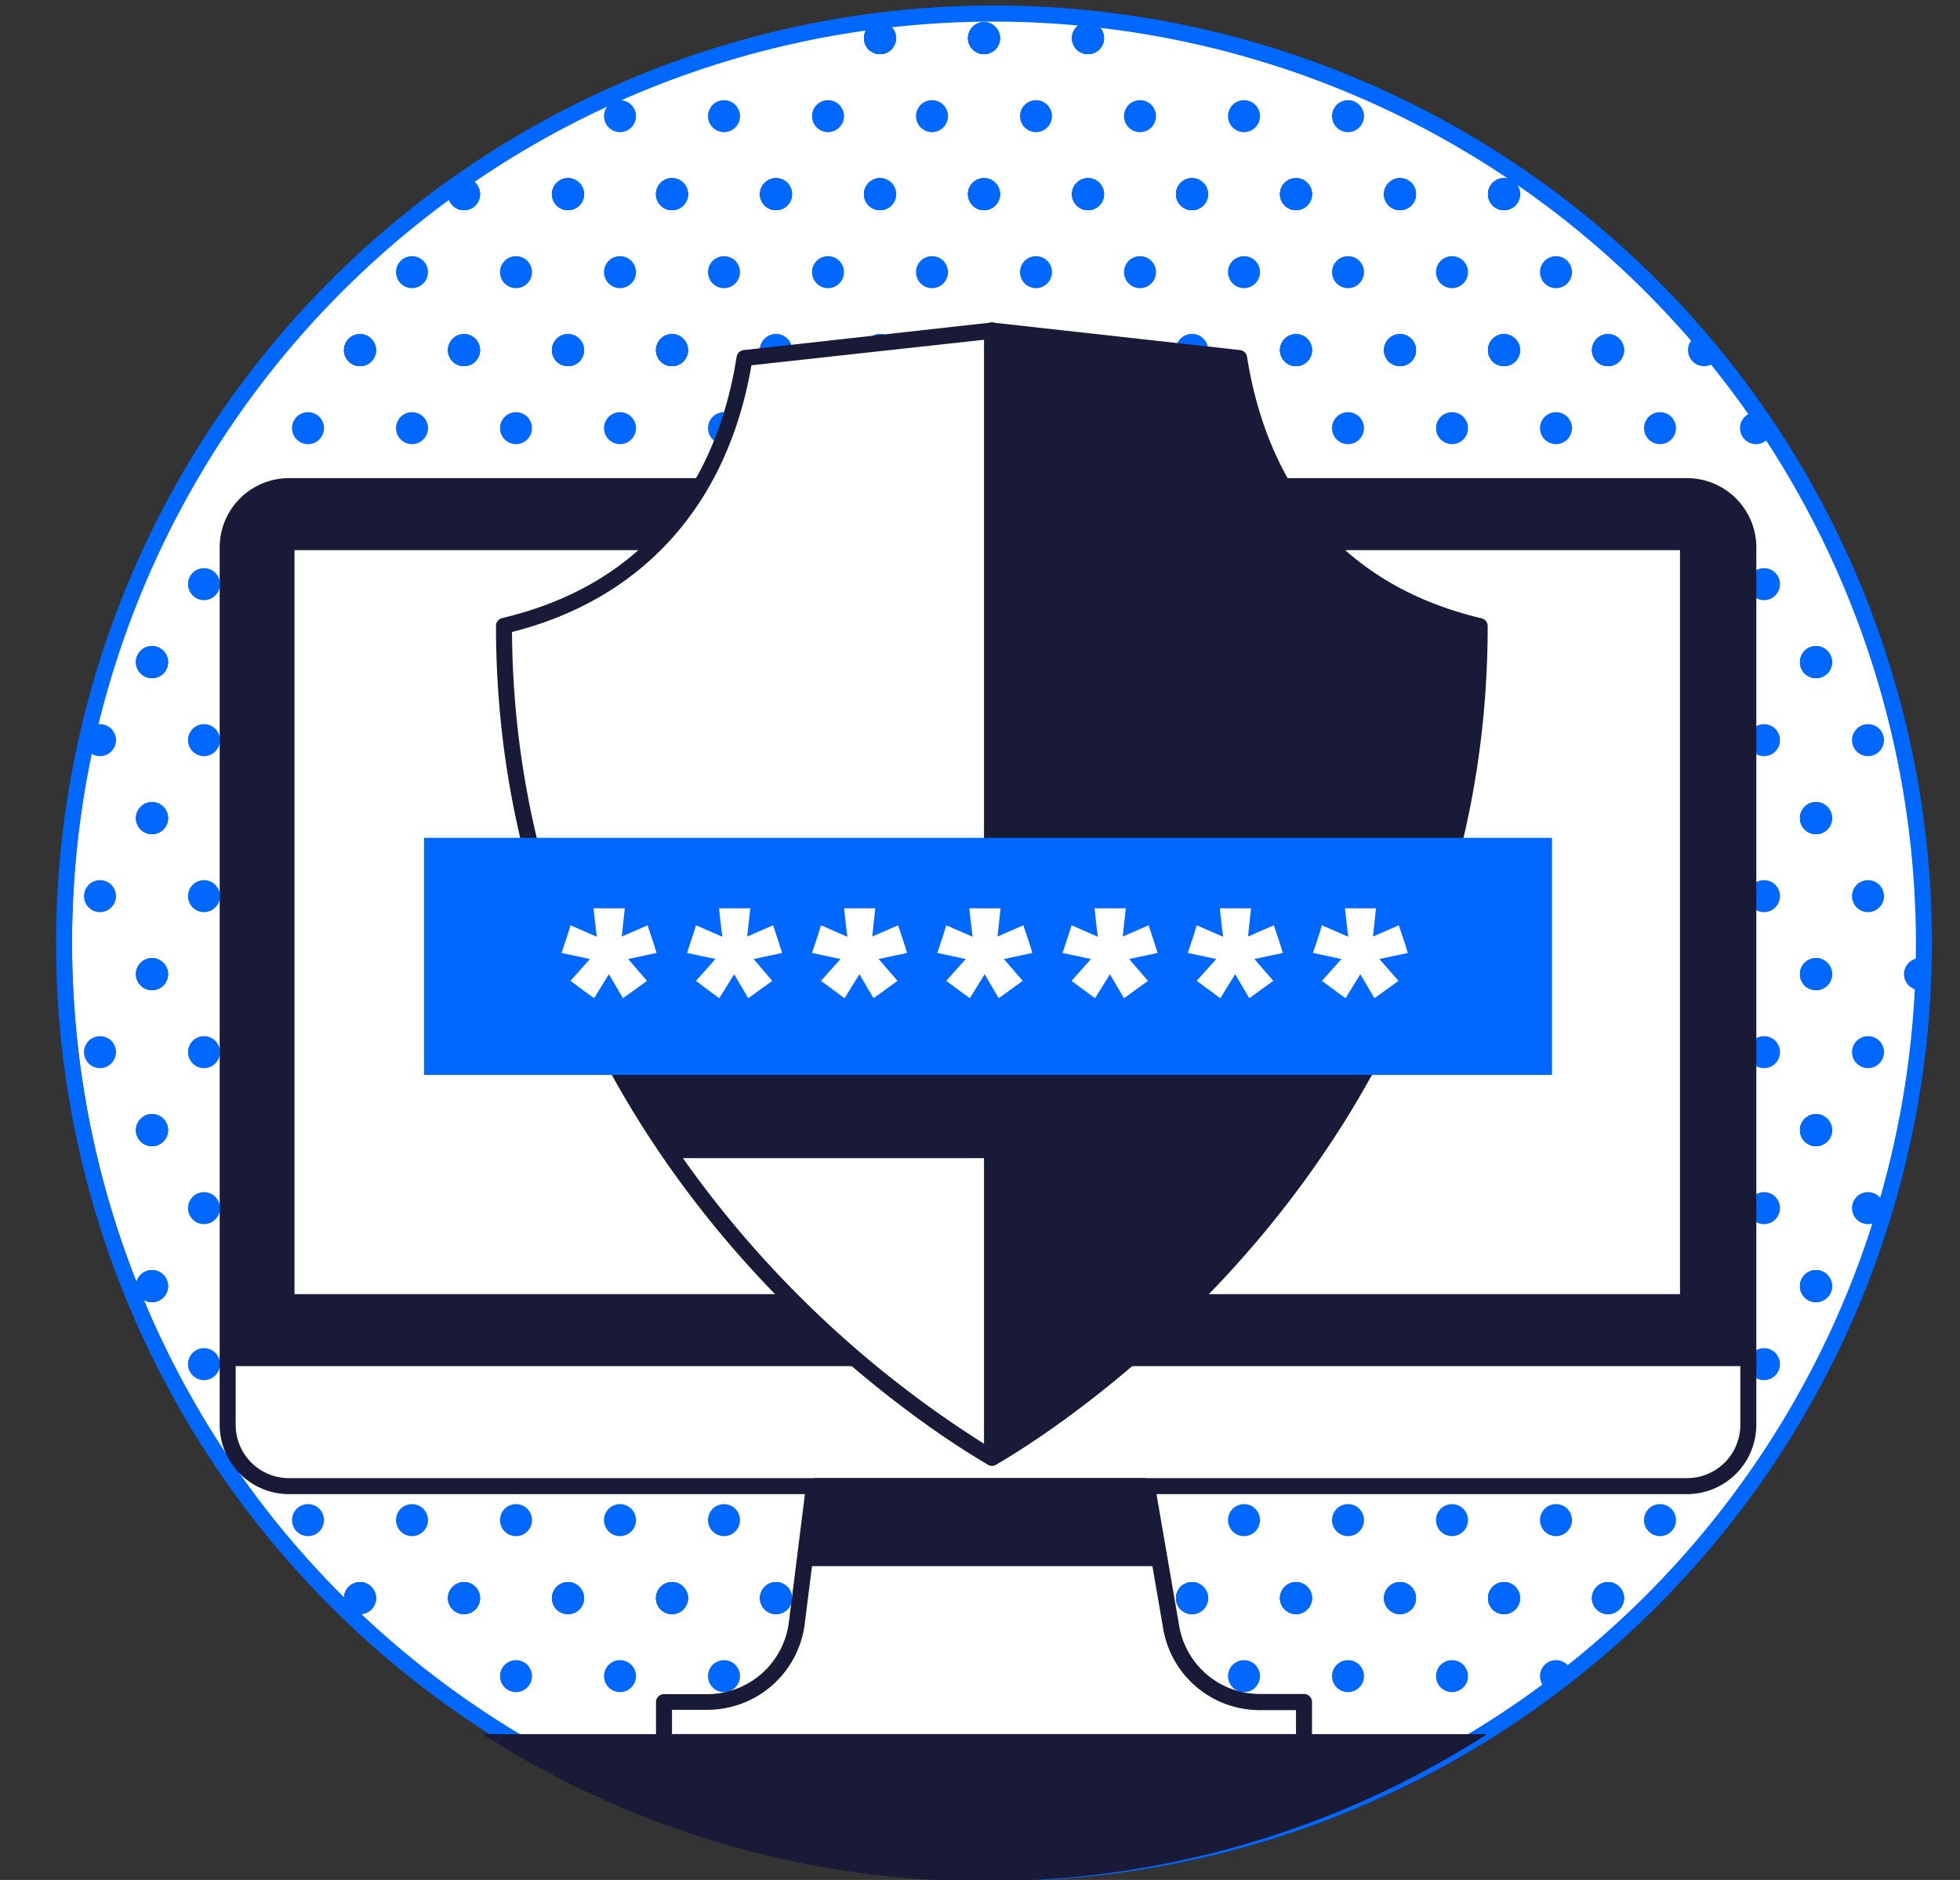 <svg id="Layer_1" data-name="Layer 1" xmlns="http://www.w3.org/2000/svg" viewBox="0 0 245 235"><rect x="0" y="0" width="245" height="235" fill="#333333" stroke="none"/><defs><style>.cls-1{fill:#fff;}.cls-2{fill:#0168ff;}.cls-3{fill:#191938;}</style></defs><title>Reg_Forms</title><circle class="cls-1" cx="125" cy="117.77" r="116"/><g id="_Group_" data-name="&lt;Group&gt;"><circle class="cls-2" cx="227" cy="82.77" r="2"/><circle class="cls-2" cx="227" cy="102.27" r="2"/><circle class="cls-2" cx="233.5" cy="92.52" r="2"/><circle class="cls-2" cx="227" cy="82.77" r="2"/><circle class="cls-2" cx="227" cy="121.77" r="2"/><circle class="cls-2" cx="233.5" cy="112.02" r="2"/><circle class="cls-2" cx="227" cy="102.27" r="2"/><circle class="cls-2" cx="227" cy="141.27" r="2"/><circle class="cls-2" cx="233.5" cy="131.52" r="2"/><path class="cls-2" d="M240,123.77a2,2,0,0,1,0-4Z"/><circle class="cls-2" cx="227" cy="121.77" r="2"/><circle class="cls-2" cx="227" cy="160.77" r="2"/><circle class="cls-2" cx="233.5" cy="151.02" r="2"/><circle class="cls-2" cx="227" cy="141.27" r="2"/><circle class="cls-2" cx="227" cy="160.77" r="2"/><circle class="cls-2" cx="214" cy="63.27" r="2"/><circle class="cls-2" cx="227" cy="82.77" r="2"/><circle class="cls-2" cx="214" cy="82.77" r="2"/><circle class="cls-2" cx="220.5" cy="73.02" r="2"/><circle class="cls-2" cx="214" cy="63.27" r="2"/><circle class="cls-2" cx="227" cy="102.27" r="2"/><circle class="cls-2" cx="214" cy="102.27" r="2"/><circle class="cls-2" cx="220.5" cy="92.52" r="2"/><circle class="cls-2" cx="227" cy="82.77" r="2"/><circle class="cls-2" cx="214" cy="82.77" r="2"/><circle class="cls-2" cx="227" cy="121.77" r="2"/><circle class="cls-2" cx="214" cy="121.77" r="2"/><circle class="cls-2" cx="220.5" cy="112.02" r="2"/><circle class="cls-2" cx="227" cy="102.27" r="2"/><circle class="cls-2" cx="214" cy="102.27" r="2"/><circle class="cls-2" cx="227" cy="141.27" r="2"/><circle class="cls-2" cx="214" cy="141.27" r="2"/><circle class="cls-2" cx="220.5" cy="131.52" r="2"/><circle class="cls-2" cx="227" cy="121.77" r="2"/><circle class="cls-2" cx="214" cy="121.77" r="2"/><circle class="cls-2" cx="227" cy="160.77" r="2"/><circle class="cls-2" cx="214" cy="160.77" r="2"/><circle class="cls-2" cx="220.5" cy="151.02" r="2"/><circle class="cls-2" cx="227" cy="141.27" r="2"/><circle class="cls-2" cx="214" cy="141.27" r="2"/><circle class="cls-2" cx="214" cy="180.27" r="2"/><circle class="cls-2" cx="220.5" cy="170.52" r="2"/><circle class="cls-2" cx="227" cy="160.77" r="2"/><circle class="cls-2" cx="214" cy="160.77" r="2"/><circle class="cls-2" cx="214" cy="180.27" r="2"/><circle class="cls-2" cx="201" cy="43.77" r="2"/><circle class="cls-2" cx="214" cy="63.27" r="2"/><circle class="cls-2" cx="201" cy="63.27" r="2"/><circle class="cls-2" cx="207.5" cy="53.52" r="2"/><circle class="cls-2" cx="219.5" cy="53.52" r="2"/><circle class="cls-2" cx="201" cy="43.77" r="2"/><circle class="cls-2" cx="214" cy="82.77" r="2"/><circle class="cls-2" cx="201" cy="82.77" r="2"/><circle class="cls-2" cx="207.5" cy="73.02" r="2"/><circle class="cls-2" cx="214" cy="63.27" r="2"/><circle class="cls-2" cx="201" cy="63.27" r="2"/><circle class="cls-2" cx="214" cy="102.27" r="2"/><circle class="cls-2" cx="201" cy="102.27" r="2"/><circle class="cls-2" cx="207.5" cy="92.52" r="2"/><circle class="cls-2" cx="214" cy="82.77" r="2"/><circle class="cls-2" cx="201" cy="82.77" r="2"/><circle class="cls-2" cx="214" cy="121.77" r="2"/><circle class="cls-2" cx="201" cy="121.77" r="2"/><circle class="cls-2" cx="207.5" cy="112.02" r="2"/><circle class="cls-2" cx="214" cy="102.27" r="2"/><circle class="cls-2" cx="201" cy="102.27" r="2"/><circle class="cls-2" cx="214" cy="141.27" r="2"/><circle class="cls-2" cx="201" cy="141.27" r="2"/><circle class="cls-2" cx="207.5" cy="131.52" r="2"/><circle class="cls-2" cx="214" cy="121.77" r="2"/><circle class="cls-2" cx="201" cy="121.77" r="2"/><circle class="cls-2" cx="214" cy="160.77" r="2"/><circle class="cls-2" cx="201" cy="160.77" r="2"/><circle class="cls-2" cx="207.5" cy="151.02" r="2"/><circle class="cls-2" cx="214" cy="141.27" r="2"/><circle class="cls-2" cx="201" cy="141.27" r="2"/><circle class="cls-2" cx="214" cy="180.27" r="2"/><circle class="cls-2" cx="201" cy="180.27" r="2"/><circle class="cls-2" cx="207.5" cy="170.52" r="2"/><circle class="cls-2" cx="214" cy="160.77" r="2"/><circle class="cls-2" cx="201" cy="160.77" r="2"/><circle class="cls-2" cx="201" cy="199.77" r="2"/><circle class="cls-2" cx="207.5" cy="190.02" r="2"/><circle class="cls-2" cx="214" cy="180.27" r="2"/><circle class="cls-2" cx="201" cy="180.27" r="2"/><circle class="cls-2" cx="201" cy="199.77" r="2"/><circle class="cls-2" cx="188" cy="24.27" r="2"/><circle class="cls-2" cx="201" cy="43.77" r="2"/><circle class="cls-2" cx="188" cy="43.77" r="2"/><circle class="cls-2" cx="194.5" cy="34.02" r="2"/><circle class="cls-2" cx="188" cy="24.27" r="2"/><circle class="cls-2" cx="201" cy="63.27" r="2"/><circle class="cls-2" cx="188" cy="63.27" r="2"/><circle class="cls-2" cx="194.5" cy="53.52" r="2"/><circle class="cls-2" cx="201" cy="43.77" r="2"/><path class="cls-2" d="M215,43.77a2,2,0,1,1-2-2Z"/><circle class="cls-2" cx="188" cy="43.77" r="2"/><circle class="cls-2" cx="201" cy="82.77" r="2"/><circle class="cls-2" cx="188" cy="82.77" r="2"/><circle class="cls-2" cx="194.5" cy="73.02" r="2"/><circle class="cls-2" cx="201" cy="63.27" r="2"/><circle class="cls-2" cx="188" cy="63.27" r="2"/><circle class="cls-2" cx="201" cy="102.27" r="2"/><circle class="cls-2" cx="188" cy="102.27" r="2"/><circle class="cls-2" cx="194.5" cy="92.52" r="2"/><circle class="cls-2" cx="201" cy="82.77" r="2"/><circle class="cls-2" cx="188" cy="82.77" r="2"/><circle class="cls-2" cx="201" cy="121.77" r="2"/><circle class="cls-2" cx="188" cy="121.77" r="2"/><circle class="cls-2" cx="194.5" cy="112.02" r="2"/><circle class="cls-2" cx="201" cy="102.27" r="2"/><circle class="cls-2" cx="188" cy="102.27" r="2"/><circle class="cls-2" cx="201" cy="141.27" r="2"/><circle class="cls-2" cx="188" cy="141.27" r="2"/><circle class="cls-2" cx="194.5" cy="131.52" r="2"/><circle class="cls-2" cx="201" cy="121.77" r="2"/><circle class="cls-2" cx="188" cy="121.77" r="2"/><circle class="cls-2" cx="201" cy="160.77" r="2"/><circle class="cls-2" cx="188" cy="160.77" r="2"/><circle class="cls-2" cx="194.5" cy="151.02" r="2"/><circle class="cls-2" cx="201" cy="141.27" r="2"/><circle class="cls-2" cx="188" cy="141.27" r="2"/><circle class="cls-2" cx="201" cy="180.27" r="2"/><circle class="cls-2" cx="188" cy="180.27" r="2"/><circle class="cls-2" cx="194.5" cy="170.52" r="2"/><circle class="cls-2" cx="201" cy="160.77" r="2"/><circle class="cls-2" cx="188" cy="160.77" r="2"/><circle class="cls-2" cx="201" cy="199.77" r="2"/><circle class="cls-2" cx="188" cy="199.77" r="2"/><circle class="cls-2" cx="194.5" cy="190.02" r="2"/><circle class="cls-2" cx="201" cy="180.27" r="2"/><circle class="cls-2" cx="188" cy="180.27" r="2"/><path class="cls-2" d="M196.5,209.52l-2,2a2,2,0,1,1,2-2Z"/><circle class="cls-2" cx="201" cy="199.77" r="2"/><circle class="cls-2" cx="188" cy="199.77" r="2"/><circle class="cls-2" cx="188" cy="24.27" r="2"/><circle class="cls-2" cx="175" cy="24.27" r="2"/><circle class="cls-2" cx="188" cy="43.77" r="2"/><circle class="cls-2" cx="175" cy="43.77" r="2"/><circle class="cls-2" cx="181.5" cy="34.02" r="2"/><circle class="cls-2" cx="188" cy="24.27" r="2"/><circle class="cls-2" cx="175" cy="24.27" r="2"/><circle class="cls-2" cx="188" cy="63.27" r="2"/><circle class="cls-2" cx="175" cy="63.27" r="2"/><circle class="cls-2" cx="181.5" cy="53.52" r="2"/><circle class="cls-2" cx="188" cy="43.77" r="2"/><circle class="cls-2" cx="175" cy="43.77" r="2"/><circle class="cls-2" cx="188" cy="82.77" r="2"/><circle class="cls-2" cx="175" cy="82.77" r="2"/><circle class="cls-2" cx="181.5" cy="73.02" r="2"/><circle class="cls-2" cx="188" cy="63.27" r="2"/><circle class="cls-2" cx="175" cy="63.27" r="2"/><circle class="cls-2" cx="188" cy="102.27" r="2"/><circle class="cls-2" cx="175" cy="102.27" r="2"/><circle class="cls-2" cx="181.5" cy="92.52" r="2"/><circle class="cls-2" cx="188" cy="82.77" r="2"/><circle class="cls-2" cx="175" cy="82.77" r="2"/><circle class="cls-2" cx="188" cy="121.77" r="2"/><circle class="cls-2" cx="175" cy="121.77" r="2"/><circle class="cls-2" cx="181.5" cy="112.02" r="2"/><circle class="cls-2" cx="188" cy="102.27" r="2"/><circle class="cls-2" cx="175" cy="102.27" r="2"/><circle class="cls-2" cx="188" cy="141.27" r="2"/><circle class="cls-2" cx="175" cy="141.27" r="2"/><circle class="cls-2" cx="181.5" cy="131.52" r="2"/><circle class="cls-2" cx="188" cy="121.77" r="2"/><circle class="cls-2" cx="175" cy="121.77" r="2"/><circle class="cls-2" cx="188" cy="160.77" r="2"/><circle class="cls-2" cx="175" cy="160.77" r="2"/><circle class="cls-2" cx="181.5" cy="151.02" r="2"/><circle class="cls-2" cx="188" cy="141.27" r="2"/><circle class="cls-2" cx="175" cy="141.27" r="2"/><circle class="cls-2" cx="188" cy="180.27" r="2"/><circle class="cls-2" cx="175" cy="180.27" r="2"/><circle class="cls-2" cx="181.5" cy="170.52" r="2"/><circle class="cls-2" cx="188" cy="160.77" r="2"/><circle class="cls-2" cx="175" cy="160.77" r="2"/><circle class="cls-2" cx="188" cy="199.77" r="2"/><circle class="cls-2" cx="175" cy="199.77" r="2"/><circle class="cls-2" cx="181.5" cy="190.02" r="2"/><circle class="cls-2" cx="188" cy="180.27" r="2"/><circle class="cls-2" cx="175" cy="180.27" r="2"/><circle class="cls-2" cx="175" cy="219.27" r="2"/><circle class="cls-2" cx="181.5" cy="209.52" r="2"/><circle class="cls-2" cx="188" cy="199.77" r="2"/><circle class="cls-2" cx="175" cy="199.77" r="2"/><circle class="cls-2" cx="175" cy="219.27" r="2"/><circle class="cls-2" cx="175" cy="24.27" r="2"/><circle class="cls-2" cx="162" cy="24.27" r="2"/><circle class="cls-2" cx="168.5" cy="14.52" r="2"/><circle class="cls-2" cx="175" cy="43.77" r="2"/><circle class="cls-2" cx="162" cy="43.77" r="2"/><circle class="cls-2" cx="168.5" cy="34.02" r="2"/><circle class="cls-2" cx="175" cy="24.27" r="2"/><circle class="cls-2" cx="162" cy="24.27" r="2"/><circle class="cls-2" cx="175" cy="63.27" r="2"/><circle class="cls-2" cx="162" cy="63.27" r="2"/><circle class="cls-2" cx="168.5" cy="53.52" r="2"/><circle class="cls-2" cx="175" cy="43.77" r="2"/><circle class="cls-2" cx="162" cy="43.77" r="2"/><circle class="cls-2" cx="175" cy="82.77" r="2"/><circle class="cls-2" cx="162" cy="82.77" r="2"/><circle class="cls-2" cx="168.5" cy="73.02" r="2"/><circle class="cls-2" cx="175" cy="63.27" r="2"/><circle class="cls-2" cx="162" cy="63.27" r="2"/><circle class="cls-2" cx="175" cy="102.27" r="2"/><circle class="cls-2" cx="162" cy="102.27" r="2"/><circle class="cls-2" cx="168.5" cy="92.52" r="2"/><circle class="cls-2" cx="175" cy="82.77" r="2"/><circle class="cls-2" cx="162" cy="82.77" r="2"/><circle class="cls-2" cx="175" cy="121.77" r="2"/><circle class="cls-2" cx="162" cy="121.77" r="2"/><circle class="cls-2" cx="168.5" cy="112.02" r="2"/><circle class="cls-2" cx="175" cy="102.27" r="2"/><circle class="cls-2" cx="162" cy="102.27" r="2"/><circle class="cls-2" cx="175" cy="141.27" r="2"/><circle class="cls-2" cx="162" cy="141.27" r="2"/><circle class="cls-2" cx="168.5" cy="131.52" r="2"/><circle class="cls-2" cx="175" cy="121.77" r="2"/><circle class="cls-2" cx="162" cy="121.77" r="2"/><circle class="cls-2" cx="175" cy="160.77" r="2"/><circle class="cls-2" cx="162" cy="160.77" r="2"/><circle class="cls-2" cx="168.5" cy="151.02" r="2"/><circle class="cls-2" cx="175" cy="141.27" r="2"/><circle class="cls-2" cx="162" cy="141.27" r="2"/><circle class="cls-2" cx="175" cy="180.27" r="2"/><circle class="cls-2" cx="162" cy="180.27" r="2"/><circle class="cls-2" cx="168.5" cy="170.52" r="2"/><circle class="cls-2" cx="175" cy="160.77" r="2"/><circle class="cls-2" cx="162" cy="160.77" r="2"/><circle class="cls-2" cx="175" cy="199.77" r="2"/><circle class="cls-2" cx="162" cy="199.77" r="2"/><circle class="cls-2" cx="168.5" cy="190.02" r="2"/><circle class="cls-2" cx="175" cy="180.27" r="2"/><circle class="cls-2" cx="162" cy="180.27" r="2"/><circle class="cls-2" cx="175" cy="219.27" r="2"/><circle class="cls-2" cx="162" cy="219.27" r="2"/><circle class="cls-2" cx="168.5" cy="209.52" r="2"/><circle class="cls-2" cx="175" cy="199.77" r="2"/><circle class="cls-2" cx="162" cy="199.77" r="2"/><circle class="cls-2" cx="175" cy="219.27" r="2"/><circle class="cls-2" cx="162" cy="219.27" r="2"/><circle class="cls-2" cx="162" cy="24.27" r="2"/><circle class="cls-2" cx="149" cy="24.27" r="2"/><circle class="cls-2" cx="155.5" cy="14.52" r="2"/><circle class="cls-2" cx="162" cy="43.77" r="2"/><circle class="cls-2" cx="149" cy="43.77" r="2"/><circle class="cls-2" cx="155.5" cy="34.02" r="2"/><circle class="cls-2" cx="162" cy="24.27" r="2"/><circle class="cls-2" cx="149" cy="24.27" r="2"/><circle class="cls-2" cx="162" cy="63.27" r="2"/><circle class="cls-2" cx="149" cy="63.27" r="2"/><circle class="cls-2" cx="155.5" cy="53.52" r="2"/><circle class="cls-2" cx="162" cy="43.77" r="2"/><circle class="cls-2" cx="149" cy="43.77" r="2"/><circle class="cls-2" cx="162" cy="82.77" r="2"/><circle class="cls-2" cx="149" cy="82.77" r="2"/><circle class="cls-2" cx="155.5" cy="73.02" r="2"/><circle class="cls-2" cx="162" cy="63.27" r="2"/><circle class="cls-2" cx="149" cy="63.27" r="2"/><circle class="cls-2" cx="162" cy="102.27" r="2"/><circle class="cls-2" cx="149" cy="102.27" r="2"/><circle class="cls-2" cx="155.5" cy="92.52" r="2"/><circle class="cls-2" cx="162" cy="82.77" r="2"/><circle class="cls-2" cx="149" cy="82.77" r="2"/><circle class="cls-2" cx="162" cy="121.77" r="2"/><circle class="cls-2" cx="149" cy="121.77" r="2"/><circle class="cls-2" cx="155.5" cy="112.02" r="2"/><circle class="cls-2" cx="162" cy="102.27" r="2"/><circle class="cls-2" cx="149" cy="102.27" r="2"/><circle class="cls-2" cx="162" cy="141.27" r="2"/><circle class="cls-2" cx="149" cy="141.27" r="2"/><circle class="cls-2" cx="155.5" cy="131.52" r="2"/><circle class="cls-2" cx="162" cy="121.77" r="2"/><circle class="cls-2" cx="149" cy="121.77" r="2"/><circle class="cls-2" cx="162" cy="160.77" r="2"/><circle class="cls-2" cx="149" cy="160.77" r="2"/><circle class="cls-2" cx="155.5" cy="151.02" r="2"/><circle class="cls-2" cx="162" cy="141.27" r="2"/><circle class="cls-2" cx="149" cy="141.27" r="2"/><circle class="cls-2" cx="162" cy="180.27" r="2"/><circle class="cls-2" cx="149" cy="180.27" r="2"/><circle class="cls-2" cx="155.5" cy="170.52" r="2"/><circle class="cls-2" cx="162" cy="160.77" r="2"/><circle class="cls-2" cx="149" cy="160.77" r="2"/><circle class="cls-2" cx="162" cy="199.77" r="2"/><circle class="cls-2" cx="149" cy="199.77" r="2"/><circle class="cls-2" cx="155.5" cy="190.02" r="2"/><circle class="cls-2" cx="162" cy="180.27" r="2"/><circle class="cls-2" cx="149" cy="180.27" r="2"/><circle class="cls-2" cx="162" cy="219.27" r="2"/><circle class="cls-2" cx="149" cy="219.27" r="2"/><circle class="cls-2" cx="155.5" cy="209.52" r="2"/><circle class="cls-2" cx="162" cy="199.77" r="2"/><circle class="cls-2" cx="149" cy="199.77" r="2"/><circle class="cls-2" cx="162" cy="219.27" r="2"/><circle class="cls-2" cx="149" cy="219.27" r="2"/><circle class="cls-2" cx="136" cy="4.77" r="2"/><circle class="cls-2" cx="149" cy="24.27" r="2"/><circle class="cls-2" cx="136" cy="24.27" r="2"/><circle class="cls-2" cx="142.5" cy="14.52" r="2"/><circle class="cls-2" cx="136" cy="4.77" r="2"/><circle class="cls-2" cx="149" cy="43.77" r="2"/><circle class="cls-2" cx="136" cy="43.77" r="2"/><circle class="cls-2" cx="142.5" cy="34.02" r="2"/><circle class="cls-2" cx="149" cy="24.27" r="2"/><circle class="cls-2" cx="136" cy="24.27" r="2"/><circle class="cls-2" cx="149" cy="63.27" r="2"/><circle class="cls-2" cx="136" cy="63.27" r="2"/><circle class="cls-2" cx="142.5" cy="53.52" r="2"/><circle class="cls-2" cx="149" cy="43.77" r="2"/><circle class="cls-2" cx="136" cy="43.77" r="2"/><circle class="cls-2" cx="149" cy="82.77" r="2"/><circle class="cls-2" cx="136" cy="82.77" r="2"/><circle class="cls-2" cx="142.5" cy="73.02" r="2"/><circle class="cls-2" cx="149" cy="63.27" r="2"/><circle class="cls-2" cx="136" cy="63.27" r="2"/><circle class="cls-2" cx="149" cy="102.27" r="2"/><circle class="cls-2" cx="136" cy="102.27" r="2"/><circle class="cls-2" cx="142.5" cy="92.52" r="2"/><circle class="cls-2" cx="149" cy="82.77" r="2"/><circle class="cls-2" cx="136" cy="82.77" r="2"/><circle class="cls-2" cx="149" cy="121.77" r="2"/><circle class="cls-2" cx="136" cy="121.77" r="2"/><circle class="cls-2" cx="142.5" cy="112.02" r="2"/><circle class="cls-2" cx="149" cy="102.27" r="2"/><circle class="cls-2" cx="136" cy="102.27" r="2"/><circle class="cls-2" cx="149" cy="141.27" r="2"/><circle class="cls-2" cx="136" cy="141.27" r="2"/><circle class="cls-2" cx="142.5" cy="131.52" r="2"/><circle class="cls-2" cx="149" cy="121.77" r="2"/><circle class="cls-2" cx="136" cy="121.77" r="2"/><circle class="cls-2" cx="149" cy="160.77" r="2"/><circle class="cls-2" cx="136" cy="160.77" r="2"/><circle class="cls-2" cx="142.5" cy="151.02" r="2"/><circle class="cls-2" cx="149" cy="141.27" r="2"/><circle class="cls-2" cx="136" cy="141.27" r="2"/><circle class="cls-2" cx="149" cy="180.27" r="2"/><circle class="cls-2" cx="136" cy="180.27" r="2"/><circle class="cls-2" cx="142.5" cy="170.52" r="2"/><circle class="cls-2" cx="149" cy="160.77" r="2"/><circle class="cls-2" cx="136" cy="160.77" r="2"/><circle class="cls-2" cx="149" cy="199.77" r="2"/><circle class="cls-2" cx="136" cy="199.77" r="2"/><circle class="cls-2" cx="142.5" cy="190.02" r="2"/><circle class="cls-2" cx="149" cy="180.27" r="2"/><circle class="cls-2" cx="136" cy="180.27" r="2"/><circle class="cls-2" cx="149" cy="219.27" r="2"/><circle class="cls-2" cx="136" cy="219.27" r="2"/><circle class="cls-2" cx="142.5" cy="209.52" r="2"/><circle class="cls-2" cx="149" cy="199.77" r="2"/><circle class="cls-2" cx="136" cy="199.77" r="2"/><circle class="cls-2" cx="142.5" cy="229.02" r="2"/><circle class="cls-2" cx="149" cy="219.27" r="2"/><circle class="cls-2" cx="136" cy="219.27" r="2"/><circle class="cls-2" cx="136" cy="4.77" r="2"/><circle class="cls-2" cx="123" cy="4.77" r="2"/><circle class="cls-2" cx="136" cy="24.27" r="2"/><circle class="cls-2" cx="123" cy="24.27" r="2"/><circle class="cls-2" cx="129.5" cy="14.52" r="2"/><circle class="cls-2" cx="136" cy="4.77" r="2"/><circle class="cls-2" cx="123" cy="4.77" r="2"/><circle class="cls-2" cx="136" cy="43.77" r="2"/><circle class="cls-2" cx="123" cy="43.77" r="2"/><circle class="cls-2" cx="129.5" cy="34.02" r="2"/><circle class="cls-2" cx="136" cy="24.27" r="2"/><circle class="cls-2" cx="123" cy="24.27" r="2"/><circle class="cls-2" cx="136" cy="63.27" r="2"/><circle class="cls-2" cx="123" cy="63.27" r="2"/><circle class="cls-2" cx="129.5" cy="53.52" r="2"/><circle class="cls-2" cx="136" cy="43.77" r="2"/><circle class="cls-2" cx="123" cy="43.77" r="2"/><circle class="cls-2" cx="136" cy="82.77" r="2"/><circle class="cls-2" cx="123" cy="82.77" r="2"/><circle class="cls-2" cx="129.5" cy="73.02" r="2"/><circle class="cls-2" cx="136" cy="63.27" r="2"/><circle class="cls-2" cx="123" cy="63.27" r="2"/><circle class="cls-2" cx="136" cy="102.27" r="2"/><circle class="cls-2" cx="123" cy="102.27" r="2"/><circle class="cls-2" cx="129.5" cy="92.52" r="2"/><circle class="cls-2" cx="136" cy="82.77" r="2"/><circle class="cls-2" cx="123" cy="82.77" r="2"/><circle class="cls-2" cx="136" cy="121.77" r="2"/><circle class="cls-2" cx="123" cy="121.77" r="2"/><circle class="cls-2" cx="129.5" cy="112.02" r="2"/><circle class="cls-2" cx="136" cy="102.27" r="2"/><circle class="cls-2" cx="123" cy="102.27" r="2"/><circle class="cls-2" cx="136" cy="141.27" r="2"/><circle class="cls-2" cx="123" cy="141.27" r="2"/><circle class="cls-2" cx="129.5" cy="131.52" r="2"/><circle class="cls-2" cx="136" cy="121.77" r="2"/><circle class="cls-2" cx="123" cy="121.77" r="2"/><circle class="cls-2" cx="136" cy="160.77" r="2"/><circle class="cls-2" cx="123" cy="160.77" r="2"/><circle class="cls-2" cx="129.5" cy="151.02" r="2"/><circle class="cls-2" cx="136" cy="141.27" r="2"/><circle class="cls-2" cx="123" cy="141.27" r="2"/><circle class="cls-2" cx="136" cy="180.27" r="2"/><circle class="cls-2" cx="123" cy="180.27" r="2"/><circle class="cls-2" cx="129.5" cy="170.52" r="2"/><circle class="cls-2" cx="136" cy="160.77" r="2"/><circle class="cls-2" cx="123" cy="160.77" r="2"/><circle class="cls-2" cx="136" cy="199.77" r="2"/><circle class="cls-2" cx="123" cy="199.77" r="2"/><circle class="cls-2" cx="129.5" cy="190.02" r="2"/><circle class="cls-2" cx="136" cy="180.27" r="2"/><circle class="cls-2" cx="123" cy="180.27" r="2"/><circle class="cls-2" cx="136" cy="219.27" r="2"/><circle class="cls-2" cx="123" cy="219.27" r="2"/><circle class="cls-2" cx="129.5" cy="209.52" r="2"/><circle class="cls-2" cx="136" cy="199.77" r="2"/><circle class="cls-2" cx="123" cy="199.77" r="2"/><circle class="cls-2" cx="129.5" cy="229.02" r="2"/><circle class="cls-2" cx="136" cy="219.27" r="2"/><circle class="cls-2" cx="123" cy="219.27" r="2"/><circle class="cls-2" cx="123" cy="4.77" r="2"/><circle class="cls-2" cx="110" cy="4.77" r="2"/><circle class="cls-2" cx="123" cy="24.27" r="2"/><circle class="cls-2" cx="110" cy="24.27" r="2"/><circle class="cls-2" cx="116.5" cy="14.52" r="2"/><circle class="cls-2" cx="123" cy="4.77" r="2"/><circle class="cls-2" cx="110" cy="4.77" r="2"/><circle class="cls-2" cx="123" cy="43.77" r="2"/><circle class="cls-2" cx="110" cy="43.77" r="2"/><circle class="cls-2" cx="116.5" cy="34.02" r="2"/><circle class="cls-2" cx="123" cy="24.27" r="2"/><circle class="cls-2" cx="110" cy="24.27" r="2"/><circle class="cls-2" cx="123" cy="63.27" r="2"/><circle class="cls-2" cx="110" cy="63.27" r="2"/><circle class="cls-2" cx="116.5" cy="53.52" r="2"/><circle class="cls-2" cx="123" cy="43.77" r="2"/><circle class="cls-2" cx="110" cy="43.77" r="2"/><circle class="cls-2" cx="123" cy="82.77" r="2"/><circle class="cls-2" cx="110" cy="82.77" r="2"/><circle class="cls-2" cx="116.5" cy="73.02" r="2"/><circle class="cls-2" cx="123" cy="63.27" r="2"/><circle class="cls-2" cx="110" cy="63.27" r="2"/><circle class="cls-2" cx="123" cy="102.27" r="2"/><circle class="cls-2" cx="110" cy="102.27" r="2"/><circle class="cls-2" cx="116.5" cy="92.52" r="2"/><circle class="cls-2" cx="123" cy="82.77" r="2"/><circle class="cls-2" cx="110" cy="82.77" r="2"/><circle class="cls-2" cx="123" cy="121.77" r="2"/><circle class="cls-2" cx="110" cy="121.77" r="2"/><circle class="cls-2" cx="116.5" cy="112.02" r="2"/><circle class="cls-2" cx="123" cy="102.27" r="2"/><circle class="cls-2" cx="110" cy="102.27" r="2"/><circle class="cls-2" cx="123" cy="141.27" r="2"/><circle class="cls-2" cx="110" cy="141.27" r="2"/><circle class="cls-2" cx="116.5" cy="131.52" r="2"/><circle class="cls-2" cx="123" cy="121.77" r="2"/><circle class="cls-2" cx="110" cy="121.77" r="2"/><circle class="cls-2" cx="123" cy="160.77" r="2"/><circle class="cls-2" cx="110" cy="160.77" r="2"/><circle class="cls-2" cx="116.5" cy="151.02" r="2"/><circle class="cls-2" cx="123" cy="141.27" r="2"/><circle class="cls-2" cx="110" cy="141.27" r="2"/><circle class="cls-2" cx="123" cy="180.27" r="2"/><circle class="cls-2" cx="110" cy="180.27" r="2"/><circle class="cls-2" cx="116.5" cy="170.52" r="2"/><circle class="cls-2" cx="123" cy="160.77" r="2"/><circle class="cls-2" cx="110" cy="160.77" r="2"/><circle class="cls-2" cx="123" cy="199.77" r="2"/><circle class="cls-2" cx="110" cy="199.77" r="2"/><circle class="cls-2" cx="116.5" cy="190.02" r="2"/><circle class="cls-2" cx="123" cy="180.27" r="2"/><circle class="cls-2" cx="110" cy="180.27" r="2"/><circle class="cls-2" cx="123" cy="219.27" r="2"/><circle class="cls-2" cx="110" cy="219.27" r="2"/><circle class="cls-2" cx="116.5" cy="209.52" r="2"/><circle class="cls-2" cx="123" cy="199.77" r="2"/><circle class="cls-2" cx="110" cy="199.77" r="2"/><circle class="cls-2" cx="116.5" cy="229.02" r="2"/><circle class="cls-2" cx="123" cy="219.27" r="2"/><circle class="cls-2" cx="110" cy="219.27" r="2"/><circle class="cls-2" cx="110" cy="4.77" r="2"/><circle class="cls-2" cx="110" cy="24.27" r="2"/><circle class="cls-2" cx="97" cy="24.27" r="2"/><circle class="cls-2" cx="103.5" cy="14.52" r="2"/><circle class="cls-2" cx="110" cy="4.77" r="2"/><circle class="cls-2" cx="110" cy="43.77" r="2"/><circle class="cls-2" cx="97" cy="43.77" r="2"/><circle class="cls-2" cx="103.5" cy="34.02" r="2"/><circle class="cls-2" cx="110" cy="24.27" r="2"/><circle class="cls-2" cx="97" cy="24.27" r="2"/><circle class="cls-2" cx="110" cy="63.27" r="2"/><circle class="cls-2" cx="97" cy="63.27" r="2"/><circle class="cls-2" cx="103.5" cy="53.52" r="2"/><circle class="cls-2" cx="110" cy="43.77" r="2"/><circle class="cls-2" cx="97" cy="43.77" r="2"/><circle class="cls-2" cx="110" cy="82.77" r="2"/><circle class="cls-2" cx="97" cy="82.77" r="2"/><circle class="cls-2" cx="103.5" cy="73.02" r="2"/><circle class="cls-2" cx="110" cy="63.27" r="2"/><circle class="cls-2" cx="97" cy="63.27" r="2"/><circle class="cls-2" cx="110" cy="102.27" r="2"/><circle class="cls-2" cx="97" cy="102.27" r="2"/><circle class="cls-2" cx="103.5" cy="92.52" r="2"/><circle class="cls-2" cx="110" cy="82.77" r="2"/><circle class="cls-2" cx="97" cy="82.77" r="2"/><circle class="cls-2" cx="110" cy="121.77" r="2"/><circle class="cls-2" cx="97" cy="121.77" r="2"/><circle class="cls-2" cx="103.5" cy="112.02" r="2"/><circle class="cls-2" cx="110" cy="102.27" r="2"/><circle class="cls-2" cx="97" cy="102.27" r="2"/><circle class="cls-2" cx="110" cy="141.27" r="2"/><circle class="cls-2" cx="97" cy="141.27" r="2"/><circle class="cls-2" cx="103.5" cy="131.52" r="2"/><circle class="cls-2" cx="110" cy="121.77" r="2"/><circle class="cls-2" cx="97" cy="121.77" r="2"/><circle class="cls-2" cx="110" cy="160.77" r="2"/><circle class="cls-2" cx="97" cy="160.77" r="2"/><circle class="cls-2" cx="103.5" cy="151.02" r="2"/><circle class="cls-2" cx="110" cy="141.27" r="2"/><circle class="cls-2" cx="97" cy="141.27" r="2"/><circle class="cls-2" cx="110" cy="180.27" r="2"/><circle class="cls-2" cx="97" cy="180.27" r="2"/><circle class="cls-2" cx="103.5" cy="170.52" r="2"/><circle class="cls-2" cx="110" cy="160.77" r="2"/><circle class="cls-2" cx="97" cy="160.77" r="2"/><circle class="cls-2" cx="110" cy="199.77" r="2"/><circle class="cls-2" cx="97" cy="199.77" r="2"/><circle class="cls-2" cx="103.5" cy="190.02" r="2"/><circle class="cls-2" cx="110" cy="180.27" r="2"/><circle class="cls-2" cx="97" cy="180.27" r="2"/><circle class="cls-2" cx="110" cy="219.27" r="2"/><circle class="cls-2" cx="97" cy="219.27" r="2"/><circle class="cls-2" cx="103.5" cy="209.52" r="2"/><circle class="cls-2" cx="110" cy="199.77" r="2"/><circle class="cls-2" cx="97" cy="199.77" r="2"/><circle class="cls-2" cx="103.5" cy="229.02" r="2"/><circle class="cls-2" cx="110" cy="219.27" r="2"/><circle class="cls-2" cx="97" cy="219.27" r="2"/><circle class="cls-2" cx="97" cy="24.27" r="2"/><circle class="cls-2" cx="84" cy="24.27" r="2"/><circle class="cls-2" cx="90.5" cy="14.52" r="2"/><circle class="cls-2" cx="97" cy="43.77" r="2"/><circle class="cls-2" cx="84" cy="43.77" r="2"/><circle class="cls-2" cx="90.5" cy="34.02" r="2"/><circle class="cls-2" cx="97" cy="24.27" r="2"/><circle class="cls-2" cx="84" cy="24.27" r="2"/><circle class="cls-2" cx="97" cy="63.27" r="2"/><circle class="cls-2" cx="84" cy="63.27" r="2"/><circle class="cls-2" cx="90.5" cy="53.52" r="2"/><circle class="cls-2" cx="97" cy="43.77" r="2"/><circle class="cls-2" cx="84" cy="43.77" r="2"/><circle class="cls-2" cx="97" cy="82.77" r="2"/><circle class="cls-2" cx="84" cy="82.77" r="2"/><circle class="cls-2" cx="90.5" cy="73.02" r="2"/><circle class="cls-2" cx="97" cy="63.27" r="2"/><circle class="cls-2" cx="84" cy="63.27" r="2"/><circle class="cls-2" cx="97" cy="102.27" r="2"/><circle class="cls-2" cx="84" cy="102.27" r="2"/><circle class="cls-2" cx="90.5" cy="92.52" r="2"/><circle class="cls-2" cx="97" cy="82.77" r="2"/><circle class="cls-2" cx="84" cy="82.77" r="2"/><circle class="cls-2" cx="97" cy="121.77" r="2"/><circle class="cls-2" cx="84" cy="121.77" r="2"/><circle class="cls-2" cx="90.5" cy="112.02" r="2"/><circle class="cls-2" cx="97" cy="102.27" r="2"/><circle class="cls-2" cx="84" cy="102.27" r="2"/><circle class="cls-2" cx="97" cy="141.27" r="2"/><circle class="cls-2" cx="84" cy="141.27" r="2"/><circle class="cls-2" cx="90.5" cy="131.52" r="2"/><circle class="cls-2" cx="97" cy="121.77" r="2"/><circle class="cls-2" cx="84" cy="121.77" r="2"/><circle class="cls-2" cx="97" cy="160.77" r="2"/><circle class="cls-2" cx="84" cy="160.77" r="2"/><circle class="cls-2" cx="90.5" cy="151.02" r="2"/><circle class="cls-2" cx="97" cy="141.27" r="2"/><circle class="cls-2" cx="84" cy="141.27" r="2"/><circle class="cls-2" cx="97" cy="180.27" r="2"/><circle class="cls-2" cx="84" cy="180.27" r="2"/><circle class="cls-2" cx="90.5" cy="170.52" r="2"/><circle class="cls-2" cx="97" cy="160.77" r="2"/><circle class="cls-2" cx="84" cy="160.77" r="2"/><circle class="cls-2" cx="97" cy="199.77" r="2"/><circle class="cls-2" cx="84" cy="199.77" r="2"/><circle class="cls-2" cx="90.5" cy="190.02" r="2"/><circle class="cls-2" cx="97" cy="180.27" r="2"/><circle class="cls-2" cx="84" cy="180.27" r="2"/><circle class="cls-2" cx="97" cy="219.27" r="2"/><circle class="cls-2" cx="84" cy="219.27" r="2"/><circle class="cls-2" cx="90.5" cy="209.52" r="2"/><circle class="cls-2" cx="97" cy="199.77" r="2"/><circle class="cls-2" cx="84" cy="199.77" r="2"/><circle class="cls-2" cx="97" cy="219.27" r="2"/><circle class="cls-2" cx="84" cy="219.27" r="2"/><circle class="cls-2" cx="84" cy="24.27" r="2"/><circle class="cls-2" cx="71" cy="24.27" r="2"/><circle class="cls-2" cx="77.5" cy="14.52" r="2"/><circle class="cls-2" cx="84" cy="43.77" r="2"/><circle class="cls-2" cx="71" cy="43.77" r="2"/><circle class="cls-2" cx="77.5" cy="34.02" r="2"/><circle class="cls-2" cx="84" cy="24.27" r="2"/><circle class="cls-2" cx="71" cy="24.27" r="2"/><circle class="cls-2" cx="84" cy="63.27" r="2"/><circle class="cls-2" cx="71" cy="63.27" r="2"/><circle class="cls-2" cx="77.5" cy="53.52" r="2"/><circle class="cls-2" cx="84" cy="43.77" r="2"/><circle class="cls-2" cx="71" cy="43.77" r="2"/><circle class="cls-2" cx="84" cy="82.77" r="2"/><circle class="cls-2" cx="71" cy="82.77" r="2"/><circle class="cls-2" cx="77.5" cy="73.02" r="2"/><circle class="cls-2" cx="84" cy="63.27" r="2"/><circle class="cls-2" cx="71" cy="63.27" r="2"/><circle class="cls-2" cx="84" cy="102.27" r="2"/><circle class="cls-2" cx="71" cy="102.27" r="2"/><circle class="cls-2" cx="77.5" cy="92.52" r="2"/><circle class="cls-2" cx="84" cy="82.77" r="2"/><circle class="cls-2" cx="71" cy="82.77" r="2"/><circle class="cls-2" cx="84" cy="121.77" r="2"/><circle class="cls-2" cx="71" cy="121.77" r="2"/><circle class="cls-2" cx="77.5" cy="112.02" r="2"/><circle class="cls-2" cx="84" cy="102.27" r="2"/><circle class="cls-2" cx="71" cy="102.27" r="2"/><circle class="cls-2" cx="84" cy="141.27" r="2"/><circle class="cls-2" cx="71" cy="141.27" r="2"/><circle class="cls-2" cx="77.5" cy="131.52" r="2"/><circle class="cls-2" cx="84" cy="121.77" r="2"/><circle class="cls-2" cx="71" cy="121.77" r="2"/><circle class="cls-2" cx="84" cy="160.77" r="2"/><circle class="cls-2" cx="71" cy="160.77" r="2"/><circle class="cls-2" cx="77.5" cy="151.02" r="2"/><circle class="cls-2" cx="84" cy="141.27" r="2"/><circle class="cls-2" cx="71" cy="141.27" r="2"/><circle class="cls-2" cx="84" cy="180.27" r="2"/><circle class="cls-2" cx="71" cy="180.27" r="2"/><circle class="cls-2" cx="77.5" cy="170.52" r="2"/><circle class="cls-2" cx="84" cy="160.77" r="2"/><circle class="cls-2" cx="71" cy="160.77" r="2"/><circle class="cls-2" cx="84" cy="199.77" r="2"/><circle class="cls-2" cx="71" cy="199.77" r="2"/><circle class="cls-2" cx="77.5" cy="190.02" r="2"/><circle class="cls-2" cx="84" cy="180.27" r="2"/><circle class="cls-2" cx="71" cy="180.27" r="2"/><circle class="cls-2" cx="84" cy="219.27" r="2"/><circle class="cls-2" cx="71" cy="219.27" r="2"/><circle class="cls-2" cx="77.5" cy="209.52" r="2"/><circle class="cls-2" cx="84" cy="199.77" r="2"/><circle class="cls-2" cx="71" cy="199.77" r="2"/><circle class="cls-2" cx="84" cy="219.27" r="2"/><circle class="cls-2" cx="71" cy="219.27" r="2"/><circle class="cls-2" cx="71" cy="24.27" r="2"/><circle class="cls-2" cx="58" cy="24.27" r="2"/><circle class="cls-2" cx="71" cy="43.77" r="2"/><circle class="cls-2" cx="58" cy="43.77" r="2"/><circle class="cls-2" cx="64.5" cy="34.02" r="2"/><circle class="cls-2" cx="71" cy="24.27" r="2"/><circle class="cls-2" cx="58" cy="24.27" r="2"/><circle class="cls-2" cx="71" cy="63.27" r="2"/><circle class="cls-2" cx="58" cy="63.27" r="2"/><circle class="cls-2" cx="64.5" cy="53.52" r="2"/><circle class="cls-2" cx="71" cy="43.77" r="2"/><circle class="cls-2" cx="58" cy="43.77" r="2"/><circle class="cls-2" cx="71" cy="82.77" r="2"/><circle class="cls-2" cx="58" cy="82.77" r="2"/><circle class="cls-2" cx="64.5" cy="73.02" r="2"/><circle class="cls-2" cx="71" cy="63.27" r="2"/><circle class="cls-2" cx="58" cy="63.27" r="2"/><circle class="cls-2" cx="71" cy="102.27" r="2"/><circle class="cls-2" cx="58" cy="102.27" r="2"/><circle class="cls-2" cx="64.5" cy="92.52" r="2"/><circle class="cls-2" cx="71" cy="82.77" r="2"/><circle class="cls-2" cx="58" cy="82.77" r="2"/><circle class="cls-2" cx="71" cy="121.77" r="2"/><circle class="cls-2" cx="58" cy="121.77" r="2"/><circle class="cls-2" cx="64.5" cy="112.02" r="2"/><circle class="cls-2" cx="71" cy="102.27" r="2"/><circle class="cls-2" cx="58" cy="102.27" r="2"/><circle class="cls-2" cx="71" cy="141.27" r="2"/><circle class="cls-2" cx="58" cy="141.27" r="2"/><circle class="cls-2" cx="64.5" cy="131.52" r="2"/><circle class="cls-2" cx="71" cy="121.77" r="2"/><circle class="cls-2" cx="58" cy="121.77" r="2"/><circle class="cls-2" cx="71" cy="160.77" r="2"/><circle class="cls-2" cx="58" cy="160.77" r="2"/><circle class="cls-2" cx="64.5" cy="151.02" r="2"/><circle class="cls-2" cx="71" cy="141.27" r="2"/><circle class="cls-2" cx="58" cy="141.27" r="2"/><circle class="cls-2" cx="71" cy="180.27" r="2"/><circle class="cls-2" cx="58" cy="180.27" r="2"/><circle class="cls-2" cx="64.5" cy="170.52" r="2"/><circle class="cls-2" cx="71" cy="160.77" r="2"/><circle class="cls-2" cx="58" cy="160.77" r="2"/><circle class="cls-2" cx="71" cy="199.77" r="2"/><circle class="cls-2" cx="58" cy="199.77" r="2"/><circle class="cls-2" cx="64.5" cy="190.02" r="2"/><circle class="cls-2" cx="71" cy="180.27" r="2"/><circle class="cls-2" cx="58" cy="180.27" r="2"/><circle class="cls-2" cx="71" cy="219.27" r="2"/><circle class="cls-2" cx="64.5" cy="209.52" r="2"/><circle class="cls-2" cx="71" cy="199.77" r="2"/><circle class="cls-2" cx="58" cy="199.77" r="2"/><circle class="cls-2" cx="71" cy="219.27" r="2"/><circle class="cls-2" cx="58" cy="24.27" r="2"/><circle class="cls-2" cx="58" cy="43.77" r="2"/><circle class="cls-2" cx="45" cy="43.77" r="2"/><circle class="cls-2" cx="51.5" cy="34.02" r="2"/><circle class="cls-2" cx="58" cy="24.27" r="2"/><circle class="cls-2" cx="58" cy="63.27" r="2"/><circle class="cls-2" cx="45" cy="63.27" r="2"/><circle class="cls-2" cx="51.5" cy="53.52" r="2"/><circle class="cls-2" cx="58" cy="43.77" r="2"/><circle class="cls-2" cx="45" cy="43.77" r="2"/><circle class="cls-2" cx="58" cy="82.77" r="2"/><circle class="cls-2" cx="45" cy="82.77" r="2"/><circle class="cls-2" cx="51.5" cy="73.02" r="2"/><circle class="cls-2" cx="58" cy="63.27" r="2"/><circle class="cls-2" cx="45" cy="63.27" r="2"/><circle class="cls-2" cx="58" cy="102.27" r="2"/><circle class="cls-2" cx="45" cy="102.27" r="2"/><circle class="cls-2" cx="51.5" cy="92.52" r="2"/><circle class="cls-2" cx="58" cy="82.77" r="2"/><circle class="cls-2" cx="45" cy="82.77" r="2"/><circle class="cls-2" cx="58" cy="121.77" r="2"/><circle class="cls-2" cx="45" cy="121.77" r="2"/><circle class="cls-2" cx="51.5" cy="112.02" r="2"/><circle class="cls-2" cx="58" cy="102.27" r="2"/><circle class="cls-2" cx="45" cy="102.27" r="2"/><circle class="cls-2" cx="58" cy="141.27" r="2"/><circle class="cls-2" cx="45" cy="141.27" r="2"/><circle class="cls-2" cx="51.5" cy="131.52" r="2"/><circle class="cls-2" cx="58" cy="121.77" r="2"/><circle class="cls-2" cx="45" cy="121.77" r="2"/><circle class="cls-2" cx="58" cy="160.77" r="2"/><circle class="cls-2" cx="45" cy="160.77" r="2"/><circle class="cls-2" cx="51.5" cy="151.02" r="2"/><circle class="cls-2" cx="58" cy="141.27" r="2"/><circle class="cls-2" cx="45" cy="141.27" r="2"/><circle class="cls-2" cx="58" cy="180.27" r="2"/><circle class="cls-2" cx="45" cy="180.27" r="2"/><circle class="cls-2" cx="51.5" cy="170.52" r="2"/><circle class="cls-2" cx="58" cy="160.77" r="2"/><circle class="cls-2" cx="45" cy="160.77" r="2"/><circle class="cls-2" cx="58" cy="199.77" r="2"/><circle class="cls-2" cx="45" cy="199.77" r="2"/><circle class="cls-2" cx="51.5" cy="190.02" r="2"/><circle class="cls-2" cx="58" cy="180.27" r="2"/><circle class="cls-2" cx="45" cy="180.27" r="2"/><circle class="cls-2" cx="58" cy="199.77" r="2"/><circle class="cls-2" cx="45" cy="199.77" r="2"/><circle class="cls-2" cx="45" cy="43.77" r="2"/><circle class="cls-2" cx="45" cy="63.27" r="2"/><circle class="cls-2" cx="32" cy="63.27" r="2"/><circle class="cls-2" cx="38.5" cy="53.52" r="2"/><circle class="cls-2" cx="45" cy="43.77" r="2"/><circle class="cls-2" cx="45" cy="82.77" r="2"/><circle class="cls-2" cx="32" cy="82.77" r="2"/><circle class="cls-2" cx="38.5" cy="73.02" r="2"/><circle class="cls-2" cx="45" cy="63.27" r="2"/><circle class="cls-2" cx="32" cy="63.27" r="2"/><circle class="cls-2" cx="45" cy="102.27" r="2"/><circle class="cls-2" cx="32" cy="102.27" r="2"/><circle class="cls-2" cx="38.5" cy="92.52" r="2"/><circle class="cls-2" cx="45" cy="82.77" r="2"/><circle class="cls-2" cx="32" cy="82.77" r="2"/><circle class="cls-2" cx="45" cy="121.77" r="2"/><circle class="cls-2" cx="32" cy="121.77" r="2"/><circle class="cls-2" cx="38.5" cy="112.02" r="2"/><circle class="cls-2" cx="45" cy="102.27" r="2"/><circle class="cls-2" cx="32" cy="102.27" r="2"/><circle class="cls-2" cx="45" cy="141.27" r="2"/><circle class="cls-2" cx="32" cy="141.27" r="2"/><circle class="cls-2" cx="38.5" cy="131.52" r="2"/><circle class="cls-2" cx="45" cy="121.77" r="2"/><circle class="cls-2" cx="32" cy="121.77" r="2"/><circle class="cls-2" cx="45" cy="160.77" r="2"/><circle class="cls-2" cx="32" cy="160.77" r="2"/><circle class="cls-2" cx="38.5" cy="151.02" r="2"/><circle class="cls-2" cx="45" cy="141.27" r="2"/><circle class="cls-2" cx="32" cy="141.27" r="2"/><circle class="cls-2" cx="45" cy="180.27" r="2"/><circle class="cls-2" cx="32" cy="180.27" r="2"/><circle class="cls-2" cx="38.5" cy="170.52" r="2"/><circle class="cls-2" cx="45" cy="160.77" r="2"/><circle class="cls-2" cx="32" cy="160.77" r="2"/><circle class="cls-2" cx="45" cy="199.77" r="2"/><circle class="cls-2" cx="38.5" cy="190.02" r="2"/><circle class="cls-2" cx="45" cy="180.27" r="2"/><circle class="cls-2" cx="32" cy="180.27" r="2"/><circle class="cls-2" cx="45" cy="199.77" r="2"/><circle class="cls-2" cx="32" cy="63.27" r="2"/><circle class="cls-2" cx="32" cy="82.77" r="2"/><circle class="cls-2" cx="19" cy="82.77" r="2"/><circle class="cls-2" cx="25.5" cy="73.02" r="2"/><circle class="cls-2" cx="32" cy="63.27" r="2"/><circle class="cls-2" cx="32" cy="102.27" r="2"/><circle class="cls-2" cx="19" cy="102.27" r="2"/><circle class="cls-2" cx="25.5" cy="92.52" r="2"/><circle class="cls-2" cx="32" cy="82.77" r="2"/><circle class="cls-2" cx="19" cy="82.77" r="2"/><circle class="cls-2" cx="32" cy="121.77" r="2"/><circle class="cls-2" cx="19" cy="121.77" r="2"/><circle class="cls-2" cx="25.5" cy="112.02" r="2"/><circle class="cls-2" cx="32" cy="102.27" r="2"/><circle class="cls-2" cx="19" cy="102.27" r="2"/><circle class="cls-2" cx="32" cy="141.27" r="2"/><circle class="cls-2" cx="19" cy="141.27" r="2"/><circle class="cls-2" cx="25.5" cy="131.52" r="2"/><circle class="cls-2" cx="32" cy="121.77" r="2"/><circle class="cls-2" cx="19" cy="121.77" r="2"/><circle class="cls-2" cx="32" cy="160.77" r="2"/><circle class="cls-2" cx="19" cy="160.77" r="2"/><circle class="cls-2" cx="25.5" cy="151.02" r="2"/><circle class="cls-2" cx="32" cy="141.27" r="2"/><circle class="cls-2" cx="19" cy="141.27" r="2"/><circle class="cls-2" cx="32" cy="180.27" r="2"/><circle class="cls-2" cx="25.5" cy="170.52" r="2"/><circle class="cls-2" cx="32" cy="160.77" r="2"/><circle class="cls-2" cx="19" cy="160.77" r="2"/><circle class="cls-2" cx="32" cy="180.27" r="2"/><circle class="cls-2" cx="19" cy="82.77" r="2"/><circle class="cls-2" cx="19" cy="102.27" r="2"/><circle class="cls-2" cx="12.5" cy="92.52" r="2"/><circle class="cls-2" cx="19" cy="82.77" r="2"/><circle class="cls-2" cx="19" cy="121.77" r="2"/><circle class="cls-2" cx="12.5" cy="112.02" r="2"/><circle class="cls-2" cx="19" cy="102.27" r="2"/><circle class="cls-2" cx="19" cy="141.27" r="2"/><circle class="cls-2" cx="12.5" cy="131.52" r="2"/><circle class="cls-2" cx="19" cy="121.77" r="2"/><circle class="cls-2" cx="19" cy="160.77" r="2"/><circle class="cls-2" cx="19" cy="141.27" r="2"/><circle class="cls-2" cx="19" cy="160.77" r="2"/><path class="cls-2" d="M124.25,235.17A117.24,117.24,0,1,1,241.49,117.94,117.36,117.36,0,0,1,124.25,235.17Zm0-232.47A115.24,115.24,0,1,0,239.49,117.94,115.36,115.36,0,0,0,124.25,2.7Z"/></g><path class="cls-1" d="M146.39,203.43,143,183.77H102l-2.4,19.14a11.25,11.25,0,0,1-11.16,9.86H83v5h80v-5h-5.52A11.26,11.26,0,0,1,146.39,203.43Z"/><path class="cls-3" d="M163,218.77H83a1,1,0,0,1-1-1v-5a1,1,0,0,1,1-1h5.44a10.27,10.27,0,0,0,10.17-9l2.4-19.15a1,1,0,0,1,1-.87h41a1,1,0,0,1,1,.83l3.39,19.66a10.22,10.22,0,0,0,10.1,8.51H163a1,1,0,0,1,1,1v5A1,1,0,0,1,163,218.77Zm-79-2h78v-3h-4.52A12.24,12.24,0,0,1,145.4,203.6h0l-3.24-18.83H102.88L100.59,203a12.27,12.27,0,0,1-12.15,10.73H84Z"/><path class="cls-3" d="M36.12,60.77H210.88a7.66,7.66,0,0,1,7.66,7.66V170.77a0,0,0,0,1,0,0H28.46a0,0,0,0,1,0,0V68.42A7.66,7.66,0,0,1,36.12,60.77Z"/><path class="cls-3" d="M218.54,171.77H28.46a1,1,0,0,1-1-1V68.42a8.66,8.66,0,0,1,8.66-8.65H210.88a8.66,8.66,0,0,1,8.66,8.65V170.77A1,1,0,0,1,218.54,171.77Zm-189.08-2H217.54V68.42a6.66,6.66,0,0,0-6.66-6.65H36.12a6.66,6.66,0,0,0-6.66,6.65Z"/><path class="cls-1" d="M28.46,169.77H218.54a0,0,0,0,1,0,0v8.34a7.66,7.66,0,0,1-7.66,7.66H36.12a7.66,7.66,0,0,1-7.66-7.66v-8.34A0,0,0,0,1,28.46,169.77Z"/><path class="cls-3" d="M210.88,186.77H36.12a8.67,8.67,0,0,1-8.66-8.66v-8.34a1,1,0,0,1,1-1H218.54a1,1,0,0,1,1,1v8.34A8.67,8.67,0,0,1,210.88,186.77Zm-181.42-16v7.34a6.66,6.66,0,0,0,6.66,6.66H210.88a6.66,6.66,0,0,0,6.66-6.66v-7.34Z"/><rect class="cls-1" x="36.81" y="68.77" width="173.19" height="93"/><polygon class="cls-3" points="144 194.77 101 194.77 102 185.77 143 185.77 144 194.77"/><path class="cls-3" d="M144,195.77H101a1,1,0,0,1-.75-.34,1,1,0,0,1-.24-.77l1-9a1,1,0,0,1,1-.89h41a1,1,0,0,1,1,.89l1,9a1,1,0,0,1-.24.77A1,1,0,0,1,144,195.77Zm-41.88-2h40.76l-.78-7H102.9Z"/><path class="cls-3" d="M60.32,216.77a116.34,116.34,0,0,0,125.58,0Z"/><path class="cls-3" d="M124,41.32v140.9s61-33.51,61-104c-18-4.3-27.49-17.18-30.07-33.51Z"/><path class="cls-3" d="M124,183.22a1,1,0,0,1-.51-.14,1,1,0,0,1-.49-.86V41.32a1,1,0,0,1,.33-.75,1,1,0,0,1,.78-.25L155,43.76a1,1,0,0,1,.88.84c1.92,12.18,8.57,27.75,29.31,32.69a1,1,0,0,1,.77,1c0,36.71-16.72,63.25-30.75,79.06-15.19,17.12-30.61,25.69-30.77,25.77A.91.91,0,0,1,124,183.22Zm1-140.79v138a133.49,133.49,0,0,0,28.8-24.53c13.68-15.43,30-41.26,30.2-76.9-16.35-4.17-26.94-16-29.93-33.38Z"/><path class="cls-1" d="M124,41.32v140.9s-61-33.51-61-104C81,74,90.49,61.08,93.07,44.75Z"/><path class="cls-3" d="M124,183.22a.91.91,0,0,1-.48-.13c-.16-.08-15.58-8.65-30.77-25.77C78.72,141.51,62,115,62,78.26a1,1,0,0,1,.77-1C83.51,72.35,90.16,56.78,92.08,44.6a1,1,0,0,1,.88-.84l30.93-3.44a1,1,0,0,1,.78.25,1,1,0,0,1,.33.75v140.9a1,1,0,0,1-.49.86A1,1,0,0,1,124,183.22ZM64,79c.24,35.67,16.55,61.52,30.25,77A133.19,133.19,0,0,0,123,180.47v-138L93.93,45.66C90.94,63.06,80.35,74.87,64,79Z"/><polygon class="cls-3" points="160.48 144.77 85 144.77 77 132.77 170 132.77 160.48 144.77"/><rect class="cls-2" x="53" y="104.73" width="141" height="29.64"/><path class="cls-1" d="M80.87,122.61l-3,2.17-1.76-3-1.85,3-1.48-1.08-1.47-1.09,2.43-2.73-3.55-.76c.19-.58.38-1.16.58-1.73s.37-1.16.54-1.73l3.3,1.44c-.09-.6-.16-1.19-.22-1.78s-.13-1.18-.2-1.78h3.91l-.38,3.53,3.23-1.41.57,1.73c.2.57.38,1.15.55,1.73l-3.55.76Z"/><path class="cls-1" d="M96.53,122.61l-3,2.17-1.76-3-1.86,3-1.47-1.08L87,122.61l2.43-2.73-3.55-.76.57-1.73c.2-.58.38-1.16.55-1.73l3.3,1.44c-.09-.6-.17-1.19-.23-1.78s-.13-1.18-.19-1.78h3.91l-.39,3.53,3.24-1.41.57,1.73c.19.57.37,1.15.55,1.73l-3.56.76Z"/><path class="cls-1" d="M112.19,122.61l-3,2.17-1.76-3-1.86,3-1.47-1.08-1.48-1.09,2.44-2.73-3.56-.76c.2-.58.39-1.16.58-1.73s.37-1.16.54-1.73l3.3,1.44c-.08-.6-.16-1.19-.22-1.78s-.13-1.18-.19-1.78h3.9l-.38,3.53,3.23-1.41c.19.57.39,1.15.58,1.73s.37,1.15.54,1.73l-3.55.76Z"/><path class="cls-1" d="M127.84,122.61l-3,2.17-1.76-3-1.85,3-1.48-1.08-1.47-1.09,2.43-2.73-3.55-.76c.19-.58.38-1.16.58-1.73s.37-1.16.54-1.73l3.3,1.44c-.09-.6-.16-1.19-.22-1.78s-.13-1.18-.2-1.78h3.91l-.38,3.53,3.23-1.41c.19.57.38,1.15.58,1.73s.37,1.15.54,1.73l-3.55.76Z"/><path class="cls-1" d="M143.5,122.61l-3,2.17-1.76-3-1.86,3-1.47-1.08-1.47-1.09,2.43-2.73-3.55-.76.57-1.73c.2-.58.38-1.16.55-1.73l3.3,1.44c-.09-.6-.16-1.19-.23-1.78s-.13-1.18-.19-1.78h3.91l-.39,3.53,3.24-1.41.57,1.73c.19.57.37,1.15.55,1.73l-3.56.76Z"/><path class="cls-1" d="M159.16,122.61l-3,2.17-1.76-3-1.86,3-1.47-1.08-1.48-1.09,2.44-2.73-3.56-.76c.2-.58.39-1.16.58-1.73s.37-1.16.54-1.73l3.3,1.44c-.08-.6-.16-1.19-.22-1.78s-.13-1.18-.19-1.78h3.9l-.38,3.53,3.23-1.41c.19.57.39,1.15.58,1.73s.37,1.15.54,1.73l-3.55.76Z"/><path class="cls-1" d="M174.81,122.61l-3,2.17-1.77-3-1.85,3-1.48-1.08-1.47-1.09,2.44-2.73-3.56-.76c.19-.58.38-1.16.58-1.73s.37-1.16.54-1.73l3.3,1.44c-.09-.6-.16-1.19-.22-1.78s-.13-1.18-.2-1.78H172l-.38,3.53,3.23-1.41c.19.57.38,1.15.58,1.73s.37,1.15.54,1.73l-3.55.76Z"/></svg>